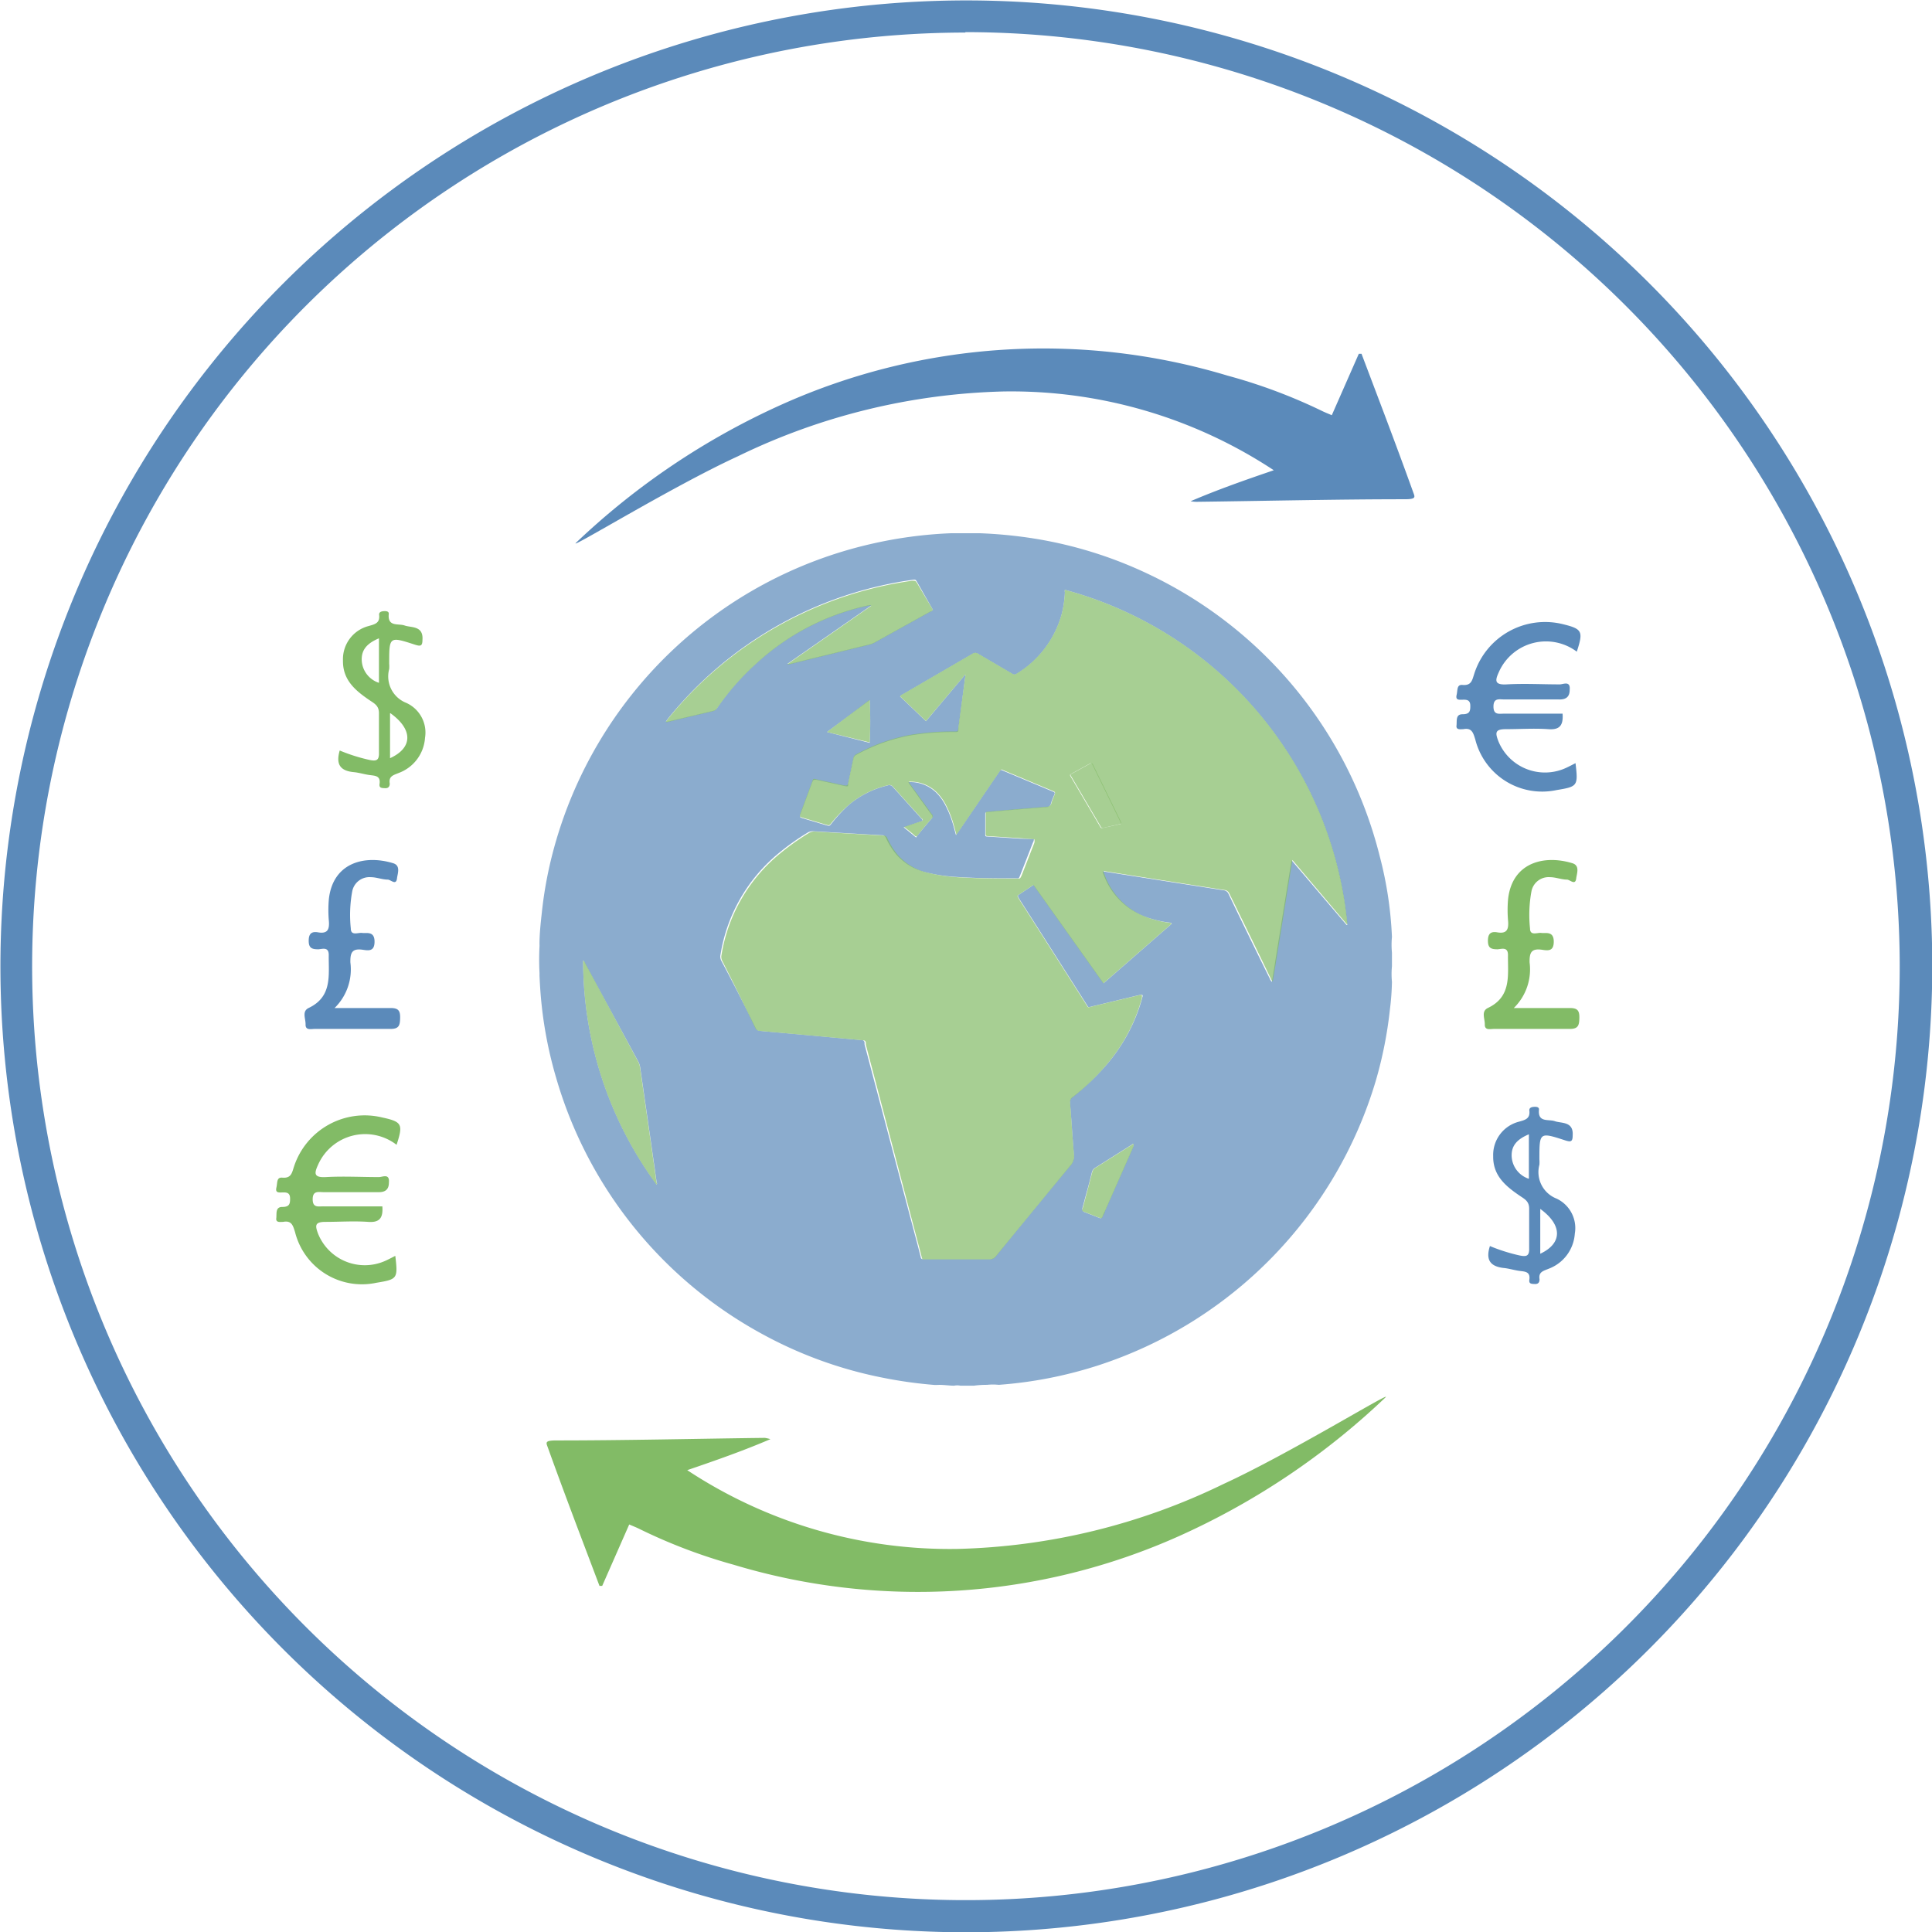 <svg id="Layer_1" data-name="Layer 1" xmlns="http://www.w3.org/2000/svg" viewBox="0 0 135.87 135.87"><defs><style>.cls-1{fill:#5b8aba;}.cls-2,.cls-4{fill:#82bb66;}.cls-3{fill:#5a89b9;}.cls-3,.cls-4{opacity:0.7;}.cls-5{fill:#90b35a;}</style></defs><title>transfer</title><path class="cls-1" d="M85,153A67.93,67.93,0,1,1,153,85,68,68,0,0,1,85,153Zm0-133.6A65.67,65.67,0,1,0,150.71,85,65.74,65.74,0,0,0,85,19.37Z" transform="translate(-17.11 -17.11)"/><path class="cls-2" d="M123.57,88c1.38,0,2.65,0,3.93,0,.54,0,.69.17.68.69s-.07.79-.7.78c-1.77,0-3.54,0-5.31,0-.25,0-.65.12-.64-.31s-.28-.93.23-1.17c1.67-.8,1.38-2.32,1.4-3.72,0-.59-.44-.42-.73-.4-.45,0-.68-.08-.68-.6s.22-.67.67-.59c.66.11.79-.21.75-.78a8.58,8.58,0,0,1,0-1.58c.3-2.57,2.55-3.11,4.53-2.5.53.17.3.72.26,1.06-.06.52-.42.11-.64.09-.4,0-.8-.17-1.19-.17a1.23,1.23,0,0,0-1.32,1,9.14,9.14,0,0,0-.1,2.6c0,.55.51.28.8.32s.86-.15.87.59-.44.65-.85.59c-.74-.1-.86.22-.85.89A3.8,3.8,0,0,1,123.57,88Z" transform="translate(-17.11 -17.11)"/><path class="cls-1" d="M128,62.94a3.62,3.62,0,0,0-5.47,1.41c-.27.59-.36.94.54.89,1.24-.07,2.48,0,3.73,0,.25,0,.76-.28.7.38,0,.47-.23.7-.77.68-1.27,0-2.55,0-3.82,0-.35,0-.77-.13-.77.5s.42.49.77.5H127c.06.82-.2,1.15-1,1.09-1-.07-2,0-3,0-.76,0-.73.26-.53.81a3.54,3.54,0,0,0,4.78,1.91c.22-.1.44-.22.66-.33.19,1.6.15,1.65-1.32,1.89a4.85,4.85,0,0,1-5.73-3.56c-.14-.44-.23-.84-.84-.72-.19,0-.52.07-.48-.25s-.08-.8.42-.8.56-.21.55-.62-.28-.41-.57-.4-.47,0-.39-.35,0-.73.42-.69c.61.05.67-.32.81-.76A5.23,5.23,0,0,1,127,61C128.39,61.34,128.47,61.5,128,62.94Z" transform="translate(-17.11 -17.11)"/><path class="cls-1" d="M121.89,104.74a12.42,12.42,0,0,0,2.08.66c.45.09.7.08.68-.5,0-.93,0-1.86,0-2.79,0-.53-.33-.68-.65-.9-1-.68-1.9-1.42-1.88-2.79A2.41,2.41,0,0,1,123.91,96c.45-.13.83-.2.75-.81,0-.19.18-.23.33-.24s.37,0,.35.2c-.09.93.67.65,1.12.81s1.32,0,1.25,1c0,.47-.15.47-.55.34-1.79-.58-1.79-.57-1.79,1.35a2.19,2.19,0,0,1,0,.37,2,2,0,0,0,1.2,2.38,2.29,2.29,0,0,1,1.29,2.47,2.84,2.84,0,0,1-1.85,2.47c-.36.15-.72.22-.63.74,0,.23-.11.34-.33.33s-.42,0-.39-.28c.1-.63-.35-.59-.74-.65s-.73-.17-1.09-.2C121.88,106.16,121.59,105.68,121.89,104.74Zm3.54-2.62v3.16C127,104.55,127,103.26,125.42,102.12Zm-.8-5.24c-.81.34-1.25.79-1.21,1.57a1.75,1.75,0,0,0,1.21,1.56Z" transform="translate(-17.11 -17.11)"/><path class="cls-1" d="M40.64,88c1.38,0,2.65,0,3.93,0,.54,0,.69.17.68.69s-.07.79-.7.78c-1.77,0-3.54,0-5.31,0-.25,0-.65.12-.64-.31s-.28-.93.23-1.17c1.67-.8,1.38-2.32,1.4-3.72,0-.59-.44-.42-.73-.4-.45,0-.68-.08-.68-.6s.22-.67.67-.59c.66.11.79-.21.75-.78a8.58,8.58,0,0,1,0-1.58c.3-2.57,2.55-3.11,4.53-2.5.53.17.3.72.26,1.06-.06.52-.42.11-.64.09-.4,0-.8-.17-1.19-.17a1.23,1.23,0,0,0-1.32,1,9.14,9.14,0,0,0-.1,2.6c0,.55.51.28.8.32s.86-.15.87.59-.44.65-.85.59c-.74-.1-.86.22-.85.89A3.8,3.8,0,0,1,40.64,88Z" transform="translate(-17.11 -17.11)"/><path class="cls-2" d="M45,97.62A3.62,3.62,0,0,0,39.49,99c-.27.59-.36.94.54.89,1.24-.07,2.48,0,3.73,0,.25,0,.76-.28.7.38,0,.47-.23.7-.77.68-1.27,0-2.55,0-3.82,0-.35,0-.77-.13-.77.5s.42.49.77.5H44c.06.82-.2,1.15-1,1.09-1-.07-2,0-3,0-.76,0-.73.26-.53.81a3.54,3.54,0,0,0,4.78,1.91c.22-.1.44-.22.66-.33.19,1.6.15,1.65-1.32,1.89a4.85,4.85,0,0,1-5.73-3.56c-.14-.44-.23-.84-.84-.72-.19,0-.52.07-.48-.25s-.08-.8.42-.8.56-.21.55-.62-.28-.41-.57-.4-.47,0-.39-.35,0-.73.42-.69c.61.05.67-.32.81-.76A5.23,5.23,0,0,1,44,95.7C45.39,96,45.47,96.18,45,97.62Z" transform="translate(-17.11 -17.11)"/><path class="cls-2" d="M41,69.89a12.42,12.42,0,0,0,2.08.66c.45.09.7.08.68-.5,0-.93,0-1.86,0-2.79,0-.53-.33-.68-.65-.9-1-.68-1.9-1.42-1.88-2.79a2.41,2.41,0,0,1,1.79-2.43c.45-.13.83-.2.75-.81,0-.19.18-.23.33-.24s.37,0,.35.2c-.09.93.67.65,1.12.81s1.32,0,1.25,1c0,.47-.15.47-.55.34-1.79-.58-1.79-.57-1.79,1.35a2.19,2.19,0,0,1,0,.37,2,2,0,0,0,1.2,2.38A2.29,2.29,0,0,1,47,69a2.84,2.84,0,0,1-1.85,2.47c-.36.15-.72.22-.63.74,0,.23-.11.34-.33.33s-.42,0-.39-.28c.1-.63-.35-.59-.74-.65s-.73-.17-1.09-.2C41,71.31,40.73,70.83,41,69.89Zm3.54-2.62v3.16C46.15,69.7,46.16,68.41,44.57,67.27ZM43.76,62c-.81.34-1.25.79-1.21,1.57a1.75,1.75,0,0,0,1.21,1.56Z" transform="translate(-17.11 -17.11)"/><path class="cls-1" d="M100.84,52.36c1.94-.83,3.83-1.49,5.85-2.18a33.53,33.53,0,0,0-19-5.54A45.18,45.18,0,0,0,69,49.2c-4.62,2.12-12,6.66-11.38,6.08a51.72,51.72,0,0,1,14.53-9.75,44.91,44.91,0,0,1,31.3-2A38,38,0,0,1,110.06,46c.2.1.43.19.71.31l1.9-4.32h.19l1.65,4.36c.68,1.81,1.35,3.61,2,5.42.12.31.16.44-.54.45-4.91,0-9.82.12-14.73.18A2.56,2.56,0,0,1,100.84,52.36Z" transform="translate(-17.11 -17.11)"/><path class="cls-3" d="M115,84.11v.95a5.85,5.85,0,0,0,0,1.1,17.72,17.72,0,0,1-.14,1.92,29.06,29.06,0,0,1-1,5.05,30.06,30.06,0,0,1-19.51,20,29.67,29.67,0,0,1-7,1.37,4,4,0,0,0-.82,0,6.85,6.85,0,0,0-.93.06h-.95a1.09,1.09,0,0,0-.44,0c-.4,0-.8-.08-1.21-.05h-.15A31.05,31.05,0,0,1,79.2,114a29.5,29.5,0,0,1-8.48-3.07A30,30,0,0,1,56.21,92.87a29.09,29.09,0,0,1-1-5c-.08-.73-.13-1.46-.16-2.19a1.43,1.43,0,0,0,0-.17,17.9,17.9,0,0,1,0-1.82,1.45,1.45,0,0,0,0-.17c0-.73.08-1.46.16-2.19a28.67,28.67,0,0,1,.88-4.65,30.06,30.06,0,0,1,22.21-21.3A30.45,30.45,0,0,1,84,54.61h2a31.91,31.91,0,0,1,4,.4,29.54,29.54,0,0,1,7.74,2.41,30,30,0,0,1,16.41,19.94A26.68,26.68,0,0,1,115,83,5.93,5.93,0,0,0,115,84.11ZM96.82,97.53l-.21.14-2.47,1.56a.49.49,0,0,0-.24.32c-.12.48-.25,1-.38,1.45l-.29,1.08c0,.19,0,.19.12.26l1.07.42c.13.05.18,0,.22-.1s.1-.23.15-.34l2-4.53c0-.08.11-.15,0-.25h0Zm-7-21.41a.51.51,0,0,1-.07.25l-.89,2.28c-.11.28-.09.23-.34.23-1.32,0-2.65,0-4-.09a11.62,11.62,0,0,1-2.37-.35,4,4,0,0,1-2-1.23,5.18,5.18,0,0,1-.73-1.16.28.28,0,0,0-.28-.2l-1.4-.08-3.42-.2a.68.68,0,0,0-.42.1,17,17,0,0,0-2,1.42,11.6,11.6,0,0,0-4.12,7.16.63.63,0,0,0,.05.41Q69.08,87,70.25,89.4a.34.34,0,0,0,.32.21l2.46.22,2.51.23,2.19.2a.18.18,0,0,1,.18.16s0,.1,0,.14l3.57,13.49c.13.48.26,1,.38,1.45,0,.12.08.17.2.16H86.7a.5.5,0,0,0,.44-.21q2.6-3.18,5.22-6.35a1,1,0,0,0,.27-.83c-.1-1.2-.17-2.41-.27-3.61a.41.41,0,0,1,.18-.4A16.3,16.3,0,0,0,94.92,92a12.15,12.15,0,0,0,2.52-4.72c0-.06.06-.12,0-.21l-.13,0-3.42.82c-.26.06-.21.11-.37-.15l-3.41-5.35-1.36-2.13c0-.07-.13-.14,0-.22l1.05-.7,4.92,6.92,4.8-4.19c-.06-.08-.13-.07-.19-.08A7.39,7.39,0,0,1,98,81.7a5,5,0,0,1-3.28-3.09.49.49,0,0,1-.06-.21.07.07,0,0,1,.09,0l3.5.55,4.91.77a.41.41,0,0,1,.35.26q1.44,3,2.9,5.95a.54.54,0,0,0,.15.23c.46-2.84.91-5.67,1.38-8.55l3.87,4.55.05,0A27,27,0,0,0,92,58.59a.26.26,0,0,0,0,.17,7.43,7.43,0,0,1-.21,1.48,7.09,7.09,0,0,1-3.18,4.25.26.26,0,0,1-.32,0l-2.39-1.4a.34.34,0,0,0-.4,0l-4.9,2.85a.39.39,0,0,0-.19.15l1.82,1.74L85,64.54H85a.76.76,0,0,1,0,.1l-.49,3.71c0,.24,0,.24-.27.24h-.35a18.2,18.2,0,0,0-2.76.24,12.65,12.65,0,0,0-3.79,1.36.37.37,0,0,0-.21.28c-.12.59-.25,1.17-.37,1.76,0,.2,0,.2-.24.16l-2-.44c-.21,0-.21,0-.28.15l-.84,2.27a.35.35,0,0,0,0,.23l.18.06,1.65.49c.21.06.21.06.35-.11a10.51,10.51,0,0,1,1.22-1.32,6.54,6.54,0,0,1,2.72-1.37.33.33,0,0,1,.39.11l2,2.22s.09.07.08.16l-1.33.45c.27.22.5.4.73.6s.14.07.22,0c.33-.4.67-.81,1-1.2a.19.19,0,0,0,0-.3c-.5-.69-1-1.38-1.49-2.07a.44.44,0,0,1-.12-.21l.07,0a2.62,2.62,0,0,1,1.9.76,3.5,3.5,0,0,1,.59.8,7.19,7.19,0,0,1,.61,1.55l.17.62.18-.25,2.83-4.15c.17-.24.11-.21.37-.1l2.39,1,1,.42c.21.09.21.09.12.3s-.16.37-.21.56a.31.31,0,0,1-.32.25l-2.66.22-1.49.13c-.12,0-.16.05-.15.17,0,.47,0,.93,0,1.4,0,.1,0,.15.14.15l2.34.15ZM82.72,60l-1.11-1.95c-.11-.19-.11-.19-.34-.16A26.92,26.92,0,0,0,64.1,67.63l-.16.22a.2.2,0,0,0,.16,0l3.16-.75a.46.46,0,0,0,.29-.21,17.88,17.88,0,0,1,2.84-3.21,16.83,16.83,0,0,1,7.79-4,.36.36,0,0,1,.22,0l-5.92,4.12h.16l5.6-1.37a1.46,1.46,0,0,0,.37-.14l3.91-2.17A.47.47,0,0,0,82.72,60ZM58.12,84.65a26.61,26.61,0,0,0,5.17,15.77.14.14,0,0,0,0-.16l-.45-3.16-.69-4.79a1.5,1.5,0,0,0-.14-.52l-3.75-6.92A.54.54,0,0,0,58.12,84.65ZM75.27,68.59l3,.76a28.4,28.4,0,0,0,0-3Z" transform="translate(-17.11 -17.11)"/><path class="cls-4" d="M89.85,76.13l-.94-.07-2.34-.15c-.11,0-.14-.05-.14-.15,0-.47,0-.93,0-1.4,0-.12,0-.16.15-.17l1.49-.13,2.66-.22a.31.31,0,0,0,.32-.25c.05-.19.14-.37.21-.56s.08-.22-.12-.3l-1-.42-2.39-1c-.26-.11-.2-.14-.37.1l-2.83,4.15-.18.25-.17-.62a7.19,7.19,0,0,0-.61-1.55,3.5,3.5,0,0,0-.59-.8,2.62,2.62,0,0,0-1.9-.76l-.07,0a.44.44,0,0,0,.12.21c.49.69,1,1.38,1.49,2.07a.19.19,0,0,1,0,.3c-.35.4-.68.8-1,1.2-.07.09-.13.1-.22,0s-.46-.38-.73-.6L82,74.83c0-.09,0-.12-.08-.16l-2-2.22a.33.33,0,0,0-.39-.11,6.54,6.54,0,0,0-2.72,1.37A10.51,10.51,0,0,0,75.57,75c-.14.17-.14.17-.35.11l-1.65-.49-.18-.06a.35.35,0,0,1,0-.23l.84-2.27c.07-.2.08-.2.28-.15l2,.44c.2,0,.2,0,.24-.16.13-.59.25-1.17.37-1.76a.37.37,0,0,1,.21-.28,12.65,12.65,0,0,1,3.79-1.36,18.2,18.2,0,0,1,2.76-.24h.35c.24,0,.24,0,.27-.24L85,64.64a.76.76,0,0,0,0-.1H85l-2.77,3.28-1.82-1.74a.39.39,0,0,1,.19-.15l4.9-2.85a.34.34,0,0,1,.4,0l2.39,1.4a.26.26,0,0,0,.32,0,7.09,7.09,0,0,0,3.18-4.25A7.43,7.43,0,0,0,92,58.76a.26.26,0,0,1,0-.17,27,27,0,0,1,19.87,23.51l-.05,0L108,77.59c-.47,2.88-.91,5.71-1.38,8.55a.54.54,0,0,1-.15-.23q-1.45-3-2.9-5.95a.41.41,0,0,0-.35-.26l-4.91-.77-3.5-.55a.07.07,0,0,0-.09,0,.49.49,0,0,0,.06.21A5,5,0,0,0,98,81.7a7.39,7.39,0,0,0,1.31.3c.06,0,.13,0,.19.08l-4.8,4.19-4.92-6.92-1.05.7c-.13.08,0,.15,0,.22l1.36,2.13,3.41,5.35c.16.26.11.21.37.15l3.42-.82.13,0c0,.08,0,.14,0,.21A12.15,12.15,0,0,1,94.92,92a16.3,16.3,0,0,1-2.37,2.28.41.41,0,0,0-.18.4c.09,1.2.16,2.41.27,3.61a1,1,0,0,1-.27.83q-2.63,3.16-5.22,6.35a.5.5,0,0,1-.44.21H82.13c-.12,0-.17,0-.2-.16-.12-.48-.26-1-.38-1.45L78,90.57s0-.1,0-.14a.18.18,0,0,0-.18-.16l-2.19-.2L73,89.83l-2.46-.22a.34.34,0,0,1-.32-.21Q69.08,87,67.9,84.68a.63.63,0,0,1-.05-.41A11.6,11.6,0,0,1,72,77.11a17,17,0,0,1,2-1.42.68.68,0,0,1,.42-.1l3.42.2,1.4.08a.28.28,0,0,1,.28.2,5.18,5.18,0,0,0,.73,1.16,4,4,0,0,0,2,1.23,11.62,11.62,0,0,0,2.37.35c1.32.08,2.65.09,4,.09.25,0,.23,0,.34-.23l.89-2.28A.51.51,0,0,0,89.85,76.13Zm6.08-1.07a.48.48,0,0,0,0-.09l-2-4.09c-.06-.13-.12-.1-.21-.05l-1.2.66c-.21.12-.18.11-.08.29l2,3.4.05.09a.13.13,0,0,0,.16.07Z" transform="translate(-17.11 -17.11)"/><path class="cls-4" d="M82.72,60a.47.47,0,0,1-.21.15l-3.91,2.17a1.46,1.46,0,0,1-.37.14l-5.6,1.37h-.16l5.92-4.12a.36.36,0,0,0-.22,0,16.83,16.83,0,0,0-7.79,4,17.88,17.88,0,0,0-2.84,3.21.46.46,0,0,1-.29.21l-3.16.75a.2.2,0,0,1-.16,0l.16-.22a26.92,26.92,0,0,1,17.17-9.71c.23,0,.23,0,.34.16Z" transform="translate(-17.11 -17.11)"/><path class="cls-4" d="M58.12,84.65a.54.54,0,0,1,.16.22L62,91.79a1.5,1.5,0,0,1,.14.52l.69,4.79.45,3.16a.14.14,0,0,1,0,.16A26.61,26.61,0,0,1,58.12,84.65Z" transform="translate(-17.11 -17.11)"/><path class="cls-4" d="M96.81,97.54c.06.1,0,.18,0,.25l-2,4.53c0,.11-.11.23-.15.34s-.09.15-.22.1l-1.07-.42c-.17-.07-.17-.07-.12-.26l.29-1.08c.13-.48.26-1,.38-1.45a.49.49,0,0,1,.24-.32l2.47-1.56.21-.14Z" transform="translate(-17.11 -17.11)"/><path class="cls-4" d="M75.27,68.59l3-2.27a28.4,28.4,0,0,1,0,3Z" transform="translate(-17.11 -17.11)"/><polygon class="cls-5" points="79.72 80.43 79.72 80.44 79.71 80.43 79.72 80.43"/><path class="cls-4" d="M95.94,75.05l-1.25.28a.13.13,0,0,1-.16-.07l-.05-.09-2-3.4c-.11-.18-.14-.18.08-.29l1.2-.66c.09-.05.15-.07.21.05l2,4.09A.48.48,0,0,1,95.94,75.05Z" transform="translate(-17.11 -17.11)"/><path class="cls-2" d="M71.29,118.32c-1.94.83-3.83,1.49-5.85,2.18a33.53,33.53,0,0,0,19,5.54,45.18,45.18,0,0,0,18.72-4.57c4.62-2.12,12-6.66,11.38-6.08A51.72,51.72,0,0,1,100,125.15a44.91,44.91,0,0,1-31.3,2,38,38,0,0,1-6.63-2.52c-.2-.1-.43-.19-.71-.31l-1.9,4.32h-.19l-1.65-4.36c-.68-1.81-1.35-3.61-2-5.42-.12-.31-.16-.44.54-.45,4.91,0,9.82-.12,14.73-.18A2.56,2.56,0,0,1,71.29,118.32Z" transform="translate(-17.11 -17.11)"/></svg>